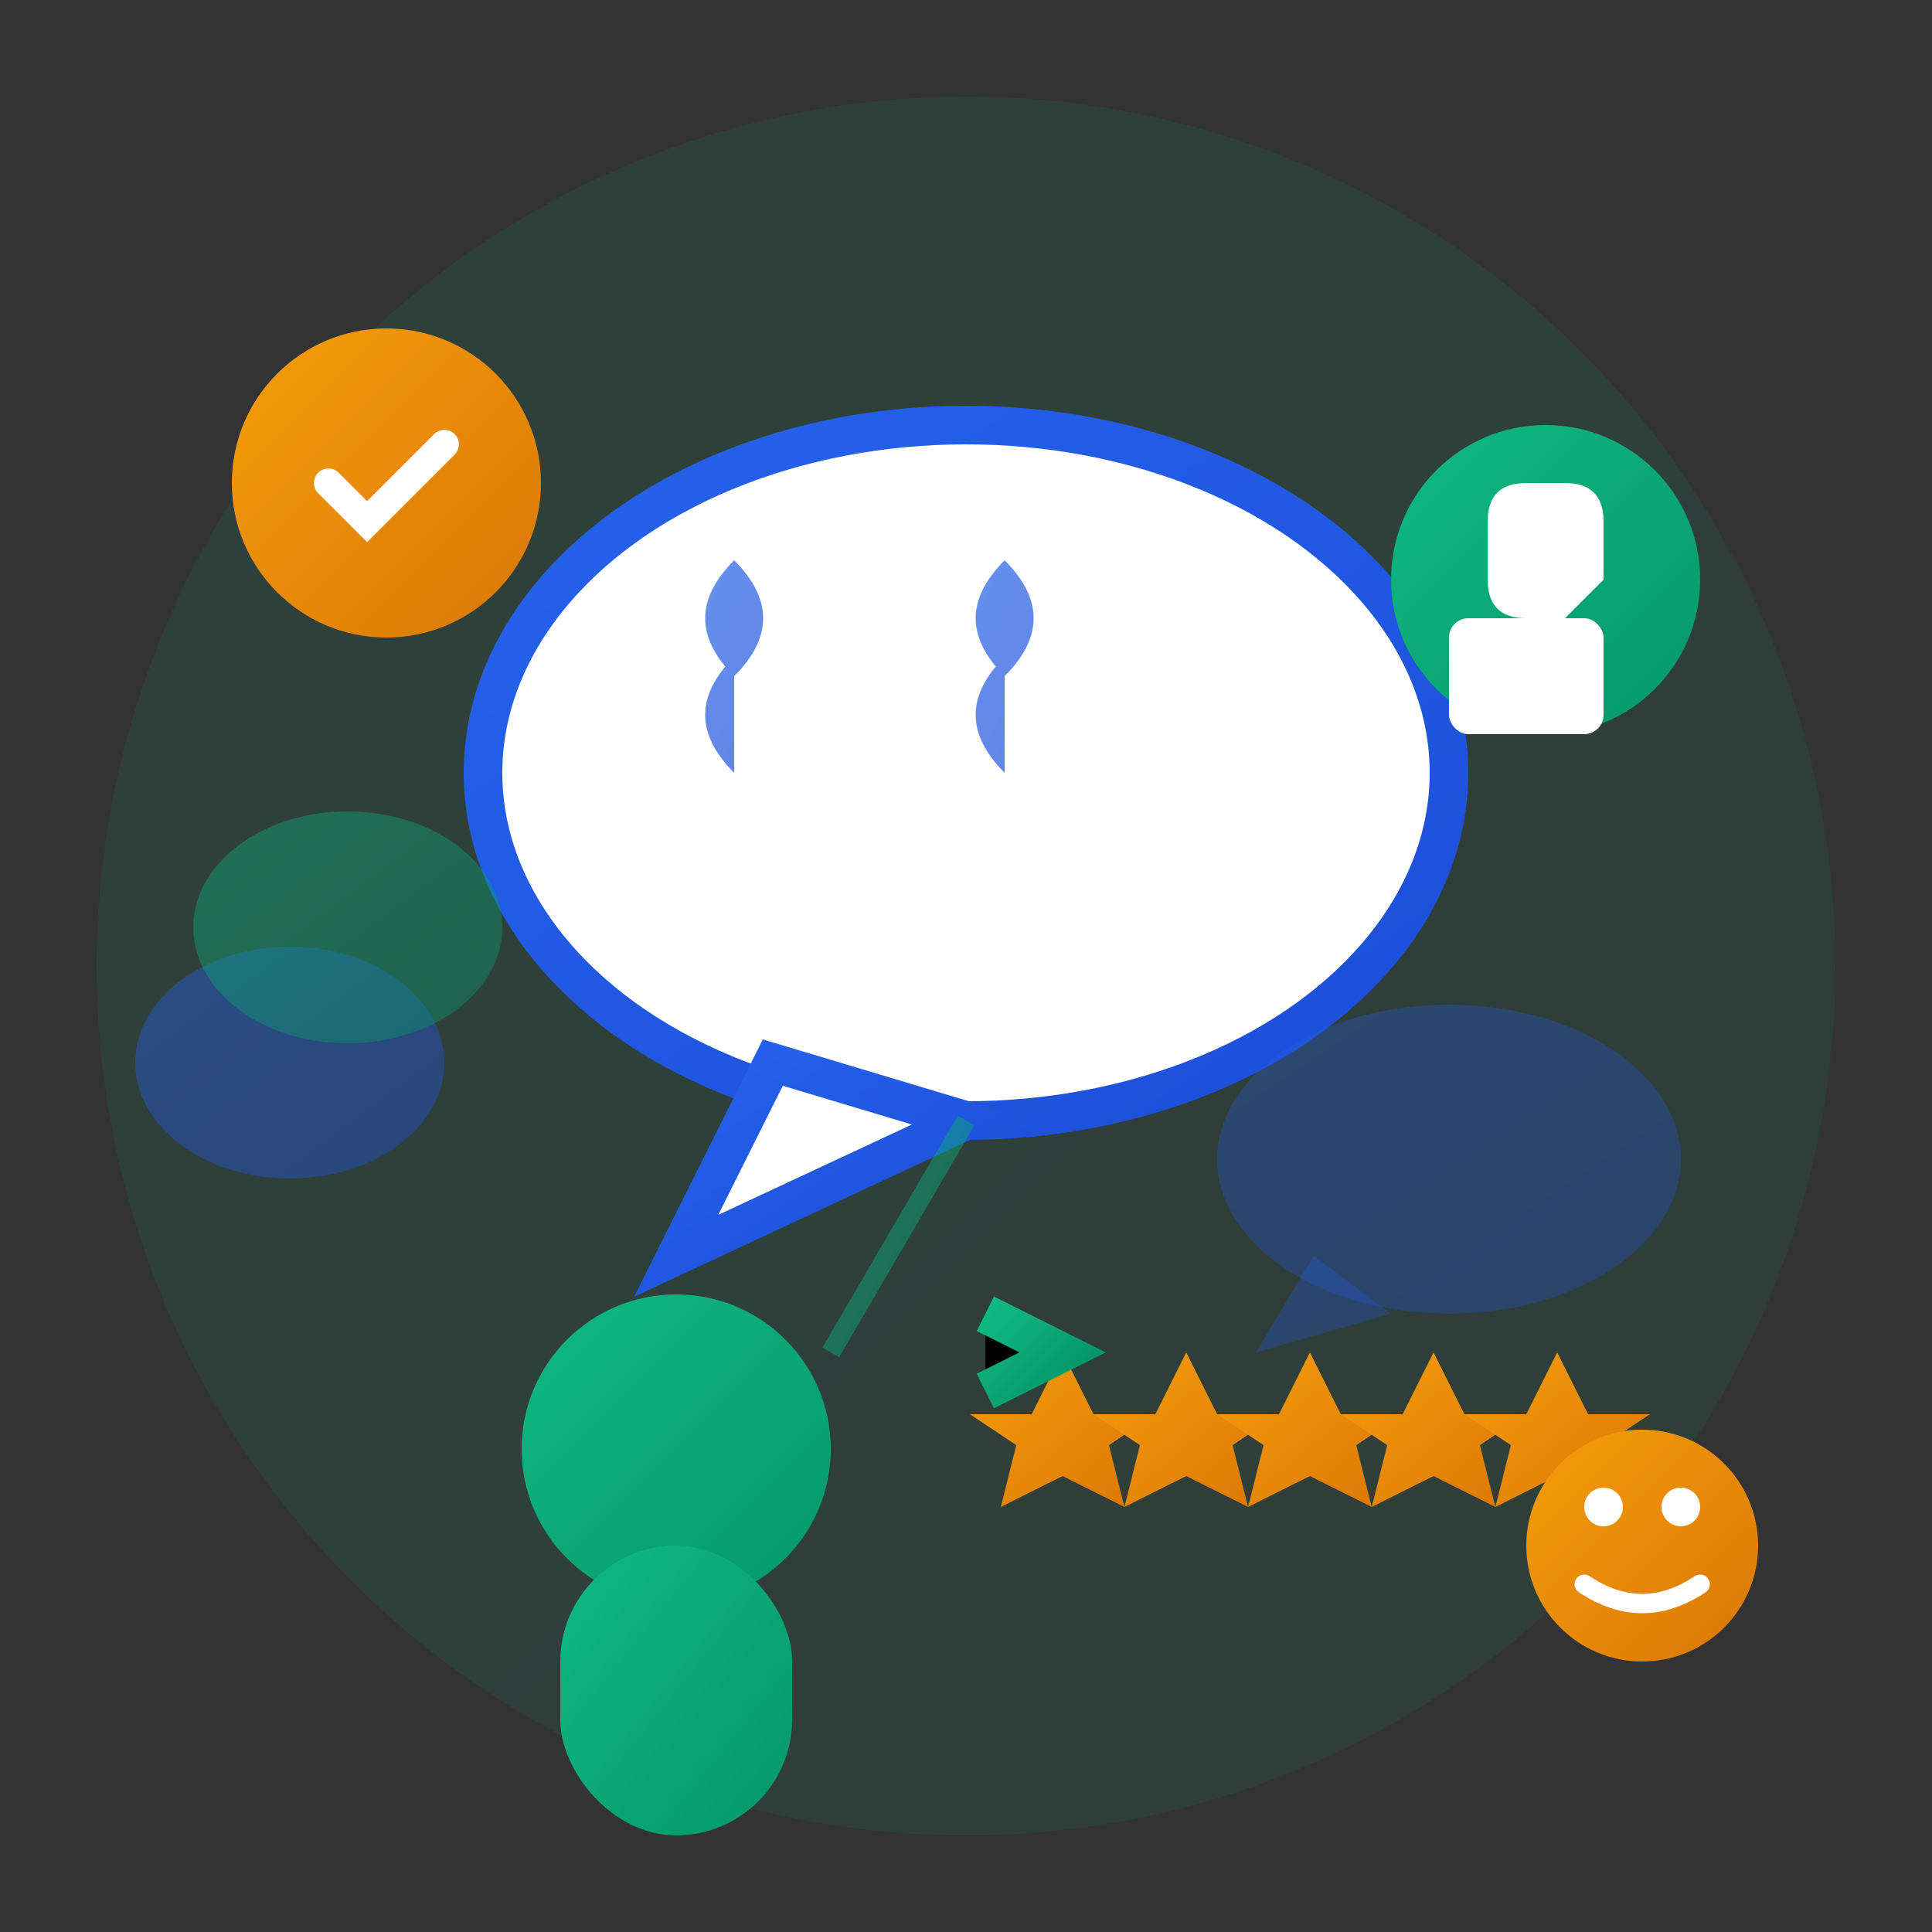 <svg xmlns="http://www.w3.org/2000/svg" viewBox="0 0 100 100" width="100" height="100">
    <rect x="0" y="0" width="100" height="100" fill="#333333" stroke="none"/>
    <defs>
        <linearGradient id="testimonialGradient" x1="0%" y1="0%" x2="100%" y2="100%">
            <stop offset="0%" style="stop-color:#10b981;stop-opacity:1" />
            <stop offset="100%" style="stop-color:#059669;stop-opacity:1" />
        </linearGradient>
        <linearGradient id="speechGradient" x1="0%" y1="0%" x2="100%" y2="100%">
            <stop offset="0%" style="stop-color:#2563eb;stop-opacity:1" />
            <stop offset="100%" style="stop-color:#1d4ed8;stop-opacity:1" />
        </linearGradient>
        <linearGradient id="accentTestimonial" x1="0%" y1="0%" x2="100%" y2="100%">
            <stop offset="0%" style="stop-color:#f59e0b;stop-opacity:1" />
            <stop offset="100%" style="stop-color:#d97706;stop-opacity:1" />
        </linearGradient>
    </defs>
    
    <!-- Background circle -->
    <circle cx="50" cy="50" r="45" fill="url(#testimonialGradient)" opacity="0.1"/>
    
    <!-- Main speech bubble -->
    <ellipse cx="50" cy="40" rx="25" ry="18" fill="#ffffff" stroke="url(#speechGradient)" stroke-width="2"/>
    
    <!-- Speech bubble tail -->
    <path d="M 40 55 L 35 65 L 50 58 Z" fill="#ffffff" stroke="url(#speechGradient)" stroke-width="2"/>
    
    <!-- Quote marks inside speech bubble -->
    <path d="M 38 35 Q 35 32 38 29 Q 41 32 38 35 M 38 40 Q 35 37 38 34" 
          fill="url(#speechGradient)" opacity="0.7"/>
    <path d="M 52 35 Q 49 32 52 29 Q 55 32 52 35 M 52 40 Q 49 37 52 34" 
          fill="url(#speechGradient)" opacity="0.7"/>
    
    <!-- Content lines representing testimonial text -->
    <line x1="32" y1="42" x2="68" y2="42" stroke="url(#speechGradient)" stroke-width="1.5" opacity="0.6"/>
    <line x1="32" y1="46" x2="65" y2="46" stroke="url(#speechGradient)" stroke-width="1" opacity="0.6"/>
    <line x1="32" y1="50" x2="62" y2="50" stroke="url(#speechGradient)" stroke-width="1" opacity="0.6"/>
    
    <!-- Customer/person icon -->
    <circle cx="35" cy="75" r="8" fill="url(#testimonialGradient)"/>
    <rect x="29" y="80" width="12" height="15" fill="url(#testimonialGradient)" rx="6"/>
    
    <!-- Five-star rating -->
    <g transform="translate(55, 70)">
        <path d="M 0 0 L 2 4 L 6 4 L 3 6 L 4 10 L 0 8 L -4 10 L -3 6 L -6 4 L -2 4 Z" 
              fill="url(#accentTestimonial)" transform="scale(0.8)"/>
        <path d="M 8 0 L 10 4 L 14 4 L 11 6 L 12 10 L 8 8 L 4 10 L 5 6 L 2 4 L 6 4 Z" 
              fill="url(#accentTestimonial)" transform="scale(0.8)"/>
        <path d="M 16 0 L 18 4 L 22 4 L 19 6 L 20 10 L 16 8 L 12 10 L 13 6 L 10 4 L 14 4 Z" 
              fill="url(#accentTestimonial)" transform="scale(0.8)"/>
        <path d="M 24 0 L 26 4 L 30 4 L 27 6 L 28 10 L 24 8 L 20 10 L 21 6 L 18 4 L 22 4 Z" 
              fill="url(#accentTestimonial)" transform="scale(0.8)"/>
        <path d="M 32 0 L 34 4 L 38 4 L 35 6 L 36 10 L 32 8 L 28 10 L 29 6 L 26 4 L 30 4 Z" 
              fill="url(#accentTestimonial)" transform="scale(0.8)"/>
    </g>
    
    <!-- Positive feedback indicator (thumbs up) -->
    <circle cx="80" cy="30" r="8" fill="url(#testimonialGradient)"/>
    <path d="M 77 33 L 77 27 Q 77 25 79 25 L 81 25 Q 83 25 83 27 L 83 30 L 81 32 L 79 32 Q 77 32 77 30" 
          fill="#ffffff"/>
    <rect x="75" y="32" width="8" height="6" fill="#ffffff" rx="1"/>
    
    <!-- Secondary smaller speech bubble -->
    <ellipse cx="75" cy="60" rx="12" ry="8" fill="url(#speechGradient)" opacity="0.3"/>
    <path d="M 68 65 L 65 70 L 72 68 Z" fill="url(#speechGradient)" opacity="0.3"/>
    
    <!-- Recommendation/sharing arrows -->
    <path d="M 45 70 L 55 70" stroke="url(#testimonialGradient)" stroke-width="2" stroke-dasharray="2,2"/>
    <path d="M 51 68 L 55 70 L 51 72" stroke="url(#testimonialGradient)" stroke-width="2"/>
    
    <!-- Trust/verification badge -->
    <circle cx="20" cy="25" r="8" fill="url(#accentTestimonial)"/>
    <path d="M 17 25 L 19 27 L 23 23" stroke="#ffffff" stroke-width="1.5" fill="none" stroke-linecap="round"/>
    
    <!-- Multiple testimonials indicator -->
    <ellipse cx="15" cy="55" rx="8" ry="6" fill="url(#speechGradient)" opacity="0.4"/>
    <ellipse cx="18" cy="48" rx="8" ry="6" fill="url(#testimonialGradient)" opacity="0.4"/>
    
    <!-- Satisfaction/happiness indicator -->
    <circle cx="85" cy="80" r="6" fill="url(#accentTestimonial)"/>
    <circle cx="83" cy="78" r="1" fill="#ffffff"/>
    <circle cx="87" cy="78" r="1" fill="#ffffff"/>
    <path d="M 82 82 Q 85 84 88 82" stroke="#ffffff" stroke-width="1" fill="none" stroke-linecap="round"/>
    
    <!-- Connection lines showing relationship -->
    <line x1="43" y1="70" x2="50" y2="58" stroke="url(#testimonialGradient)" stroke-width="1" opacity="0.5"/>
</svg>
